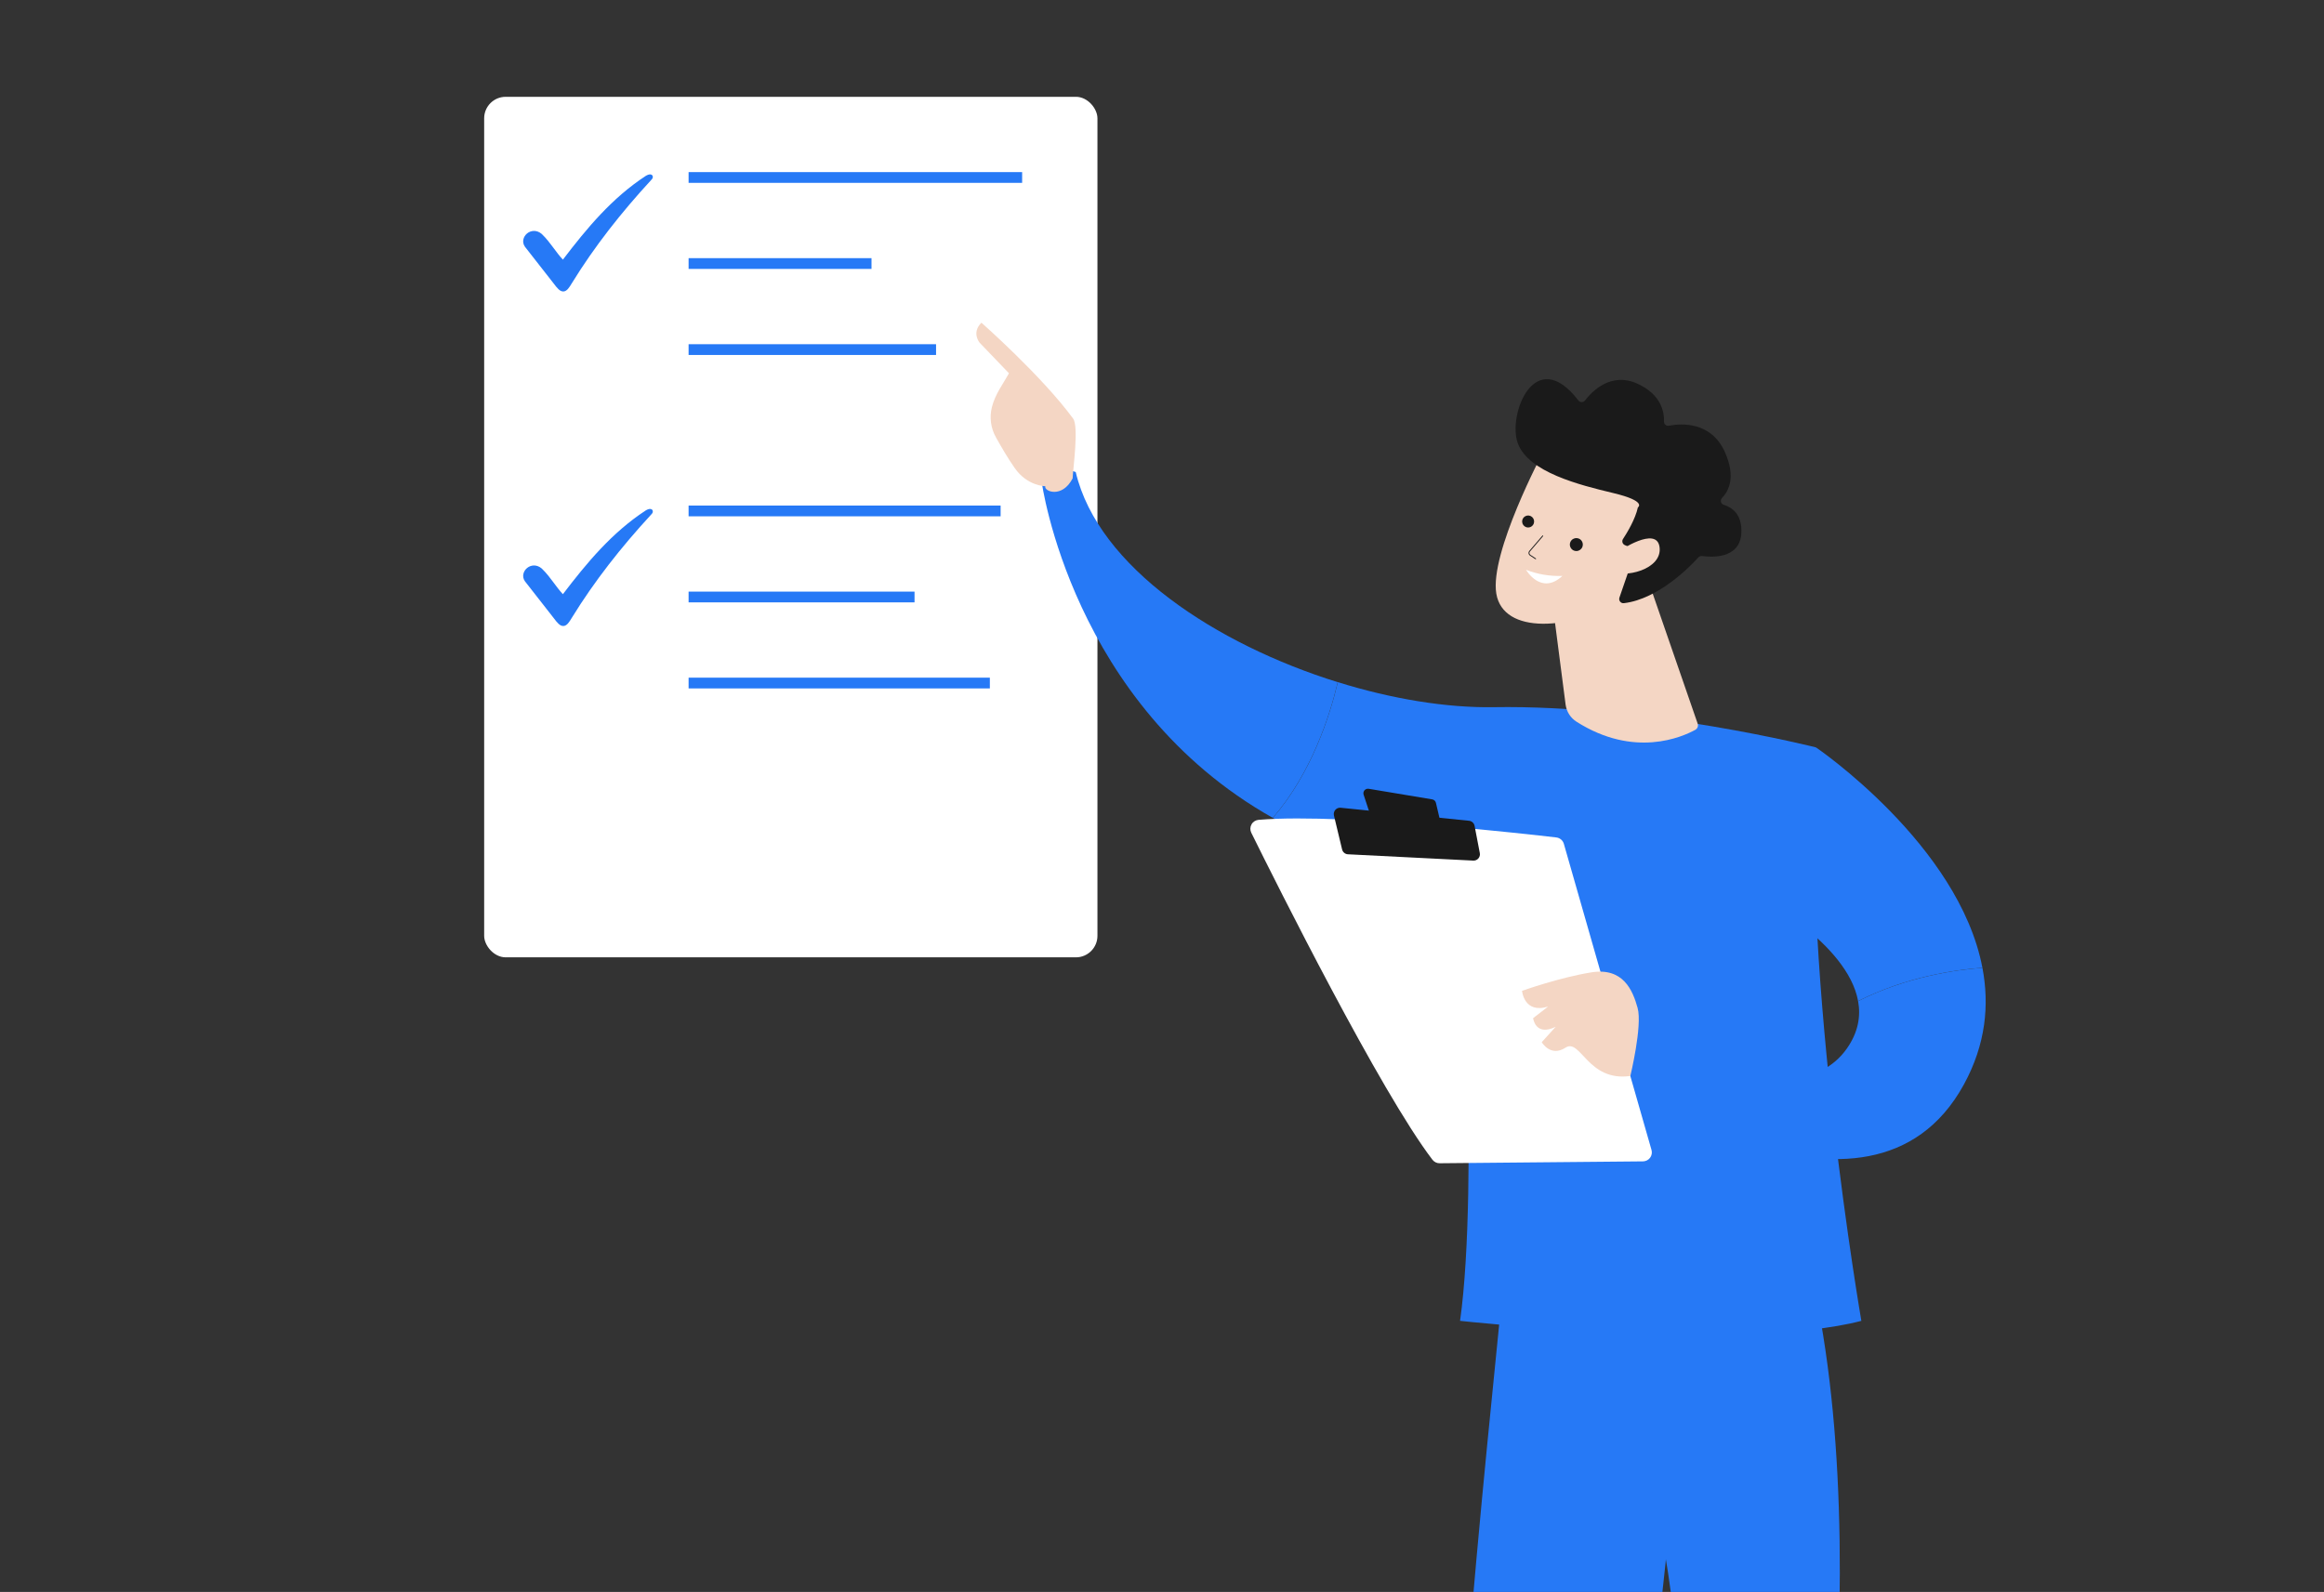 <svg width="216" height="148" viewBox="0 0 216 148" fill="none" xmlns="http://www.w3.org/2000/svg">
  <rect x="0" y="0" width="216" height="148" fill="#333333" stroke="none"/>
  <g clip-path="url(#clip0_4723_23537)">
    <rect x="45" y="9" width="57" height="80" rx="2" fill="white"/>
    <path d="M60.003 16.362C56.874 18.413 54.559 21.199 52.317 24.138C51.996 23.791 51.733 23.438 51.466 23.078C51.456 23.064 51.445 23.05 51.435 23.036C51.117 22.608 50.789 22.172 50.359 21.758L50.351 21.75C49.878 21.346 49.333 21.418 48.985 21.706C48.647 21.987 48.477 22.5 48.792 22.942L48.797 22.949L51.476 26.374C51.64 26.596 51.784 26.773 51.916 26.893C52.045 27.011 52.196 27.105 52.371 27.096C52.547 27.086 52.684 26.976 52.796 26.849C52.91 26.719 53.027 26.536 53.159 26.315C55.258 22.902 57.753 19.74 60.513 16.745C60.549 16.709 60.58 16.674 60.605 16.64C60.63 16.606 60.656 16.562 60.669 16.512C60.683 16.457 60.684 16.378 60.63 16.308C60.58 16.243 60.512 16.223 60.47 16.216C60.389 16.203 60.303 16.224 60.236 16.247C60.162 16.272 60.082 16.311 60.005 16.361L60.003 16.362Z" fill="#2679F6"/>
    <path d="M60.003 47.463C56.874 49.514 54.559 52.301 52.317 55.24C51.996 54.893 51.733 54.539 51.466 54.18C51.456 54.166 51.445 54.151 51.435 54.137C51.117 53.709 50.789 53.274 50.359 52.86L50.351 52.852C49.878 52.447 49.333 52.519 48.985 52.808C48.647 53.089 48.477 53.602 48.792 54.044L48.797 54.05L51.476 57.476C51.64 57.698 51.784 57.874 51.916 57.995C52.045 58.113 52.196 58.207 52.371 58.197C52.547 58.188 52.684 58.078 52.796 57.95C52.91 57.821 53.027 57.638 53.159 57.416C55.258 54.004 57.753 50.842 60.513 47.846C60.549 47.811 60.58 47.776 60.605 47.742C60.63 47.708 60.656 47.664 60.669 47.613C60.683 47.559 60.684 47.48 60.63 47.409C60.58 47.345 60.512 47.324 60.47 47.318C60.389 47.304 60.303 47.325 60.236 47.348C60.162 47.373 60.082 47.412 60.005 47.462L60.003 47.463Z" fill="#2679F6"/>
    <rect x="64" y="24" width="17" height="1" fill="#2679F6"/>
    <rect x="64" y="55" width="21" height="1" fill="#2679F6"/>
    <rect x="64" y="32" width="23" height="1" fill="#2679F6"/>
    <rect x="64" y="16" width="31" height="1" fill="#2679F6"/>
    <rect x="64" y="47" width="29" height="1" fill="#2679F6"/>
    <rect x="64" y="63" width="28" height="1" fill="#2679F6"/>
    <path d="M139.755 118.003C140.025 119.117 134.63 162.201 134.03 198.07C133.971 198.263 134 198.466 134.11 198.643C134.219 198.819 134.404 198.958 134.63 199.034C136.496 199.622 138.47 199.947 140.468 199.999C140.857 200.01 141.241 199.914 141.555 199.729C141.871 199.543 142.102 199.277 142.212 198.974C144.261 193.306 154.082 164.905 155.363 137.773C156.796 107.456 155.363 136.74 155.363 136.74L154.524 118L139.755 118.003Z" fill="#2679F6"/>
    <path d="M168.686 119.999C174.696 148.586 167.382 190.656 164.918 198.891C164.844 199.137 164.68 199.362 164.447 199.536C164.212 199.709 163.918 199.824 163.602 199.867C162.502 200.01 160.688 200.128 158.902 199.718C158.603 199.649 158.337 199.508 158.144 199.312C157.952 199.118 157.843 198.881 157.829 198.634C157.5 191.98 158.099 151.11 152.495 134.958C152.211 134.14 151.577 133.425 150.7 132.934L139.832 126.844L139 117L168.686 119.999Z" fill="#2679F6"/>
    <path d="M138.846 65.744C153.075 65.509 168.78 69.482 168.78 69.482C167.5 91 173 122.795 173 122.795C161.987 125.686 135.703 122.795 135.703 122.795C137.5 110 135.703 81.557 135.703 81.557C128.751 80.694 123.022 78.688 118.306 76.035C121.907 71.864 123.6 66.556 124.342 63.417C129.366 64.982 134.457 65.817 138.846 65.744Z" fill="#2679F6"/>
    <path d="M96.815 44.779C98.213 43.084 99.982 43.888 99.982 43.888C102.075 52.737 113.055 59.911 124.333 63.418C123.593 66.556 121.898 71.864 118.299 76.035C99.585 65.506 96.815 44.779 96.815 44.779Z" fill="#2679F6"/>
    <path d="M97.153 45.204C97.006 45.669 98.701 46.378 99.694 44.475C99.728 43.563 100.283 39.657 99.739 38.915C96.841 34.959 91.218 30 91.218 30C90.265 30.938 91.05 31.86 91.05 31.86L93.778 34.703C93.207 35.734 92.507 36.609 92.19 37.852C91.95 38.805 92.086 39.813 92.571 40.667C93.05 41.53 93.702 42.652 94.321 43.526C95.485 45.191 97.153 45.204 97.153 45.204Z" fill="#F4D6C4"/>
    <path d="M94.972 36.548L97.458 38.656L98.239 40.755L96.022 43.214C96.022 43.214 95.282 39.05 94.723 38.148C94.165 37.247 94.454 36.812 94.972 36.548Z" fill="#F4D6C4"/>
    <path d="M163.317 83.263L168.78 69.481C168.78 69.481 182.067 78.511 184.252 89.969C181.74 90.153 177.171 90.806 172.697 93.066C171.714 87.658 163.317 83.263 163.317 83.263Z" fill="#2679F6"/>
    <path d="M151.704 96.232C151.704 96.232 166.626 104.671 171.66 97.469C172.707 95.974 172.957 94.487 172.698 93.07C177.172 90.81 181.742 90.157 184.253 89.973C184.913 93.425 184.564 97.097 182.536 100.81C173.717 116.949 149.728 99.917 149.728 99.917L151.704 96.232Z" fill="#2679F6"/>
    <path d="M153.495 106.904L145.351 78.453C145.306 78.295 145.216 78.154 145.091 78.048C144.967 77.942 144.813 77.875 144.651 77.856C143.174 77.683 138.898 77.2 133.956 76.783C128.011 76.279 121.105 75.872 116.978 76.218C116.842 76.229 116.712 76.273 116.597 76.346C116.483 76.419 116.387 76.519 116.321 76.637C116.254 76.755 116.216 76.888 116.212 77.024C116.209 77.16 116.239 77.294 116.298 77.416C118.644 82.166 128.298 101.483 133.133 107.814C133.212 107.917 133.313 108.001 133.43 108.059C133.546 108.116 133.674 108.145 133.805 108.144L152.7 107.969C152.829 107.968 152.956 107.937 153.07 107.879C153.186 107.821 153.286 107.738 153.363 107.634C153.44 107.531 153.492 107.412 153.515 107.285C153.539 107.158 153.531 107.028 153.495 106.904Z" fill="white"/>
    <path d="M133.117 74.316L127.213 73.331C127.14 73.319 127.066 73.326 126.997 73.35C126.929 73.376 126.868 73.418 126.82 73.473C126.773 73.529 126.74 73.596 126.727 73.667C126.712 73.739 126.716 73.814 126.74 73.883L127.324 75.655C127.35 75.731 127.396 75.797 127.457 75.848C127.518 75.899 127.593 75.931 127.672 75.942L133.353 76.701C133.422 76.71 133.49 76.703 133.555 76.68C133.619 76.656 133.677 76.617 133.723 76.566C133.769 76.515 133.804 76.454 133.82 76.388C133.838 76.321 133.838 76.251 133.823 76.184L133.46 74.637C133.441 74.555 133.398 74.482 133.337 74.424C133.276 74.367 133.2 74.33 133.117 74.316Z" fill="#1A1A1A"/>
    <path d="M137.539 79.311L137.053 76.777C137.029 76.653 136.965 76.54 136.873 76.455C136.779 76.37 136.662 76.317 136.535 76.304L124.61 75.094C124.516 75.084 124.423 75.097 124.335 75.131C124.249 75.165 124.172 75.22 124.109 75.291C124.048 75.361 124.005 75.445 123.983 75.536C123.96 75.627 123.96 75.722 123.981 75.813L124.739 78.971C124.769 79.094 124.838 79.204 124.936 79.285C125.032 79.366 125.153 79.414 125.279 79.42L136.934 80.007C137.023 80.011 137.111 79.996 137.193 79.961C137.274 79.926 137.347 79.873 137.405 79.806C137.463 79.739 137.506 79.66 137.529 79.574C137.552 79.488 137.555 79.398 137.539 79.311Z" fill="#1A1A1A"/>
    <path d="M151.53 100.03C151.53 100.03 152.662 95.363 152.206 93.708C151.748 92.052 150.861 89.923 147.906 90.397C144.951 90.87 141.464 92.115 141.464 92.115C141.464 92.115 141.64 94.271 143.886 93.577L142.493 94.655C142.493 94.655 142.692 96.381 144.589 95.459L143.294 96.888C143.294 96.888 144.109 98.307 145.505 97.397C146.901 96.487 147.57 100.592 151.53 100.03Z" fill="#F4D6C4"/>
    <path d="M153.259 54.177L157.787 67.275C157.824 67.379 157.824 67.494 157.785 67.597C157.746 67.701 157.672 67.788 157.576 67.844C156.341 68.525 151.895 70.499 146.536 67.102C146.26 66.929 146.025 66.696 145.848 66.422C145.671 66.147 145.557 65.837 145.513 65.513L144.047 54.181L153.259 54.177Z" fill="#F4D6C4"/>
    <path d="M143.408 42.054C143.408 42.054 138.431 51.416 139.073 55.197C139.715 58.978 145.872 58.708 151.25 55.636L155.017 45.527L143.408 42.054Z" fill="#F4D6C4"/>
    <path d="M151.015 50.675C150.964 50.653 150.918 50.619 150.881 50.577C150.844 50.535 150.816 50.486 150.799 50.432C150.785 50.378 150.78 50.321 150.787 50.266C150.796 50.21 150.816 50.157 150.847 50.11C151.245 49.502 151.992 48.26 152.23 47.173C152.23 47.173 153.123 46.6 149.955 45.841C146.788 45.083 142.062 43.904 141.069 41.207C140.101 38.58 142.644 31.961 146.703 37.232C146.739 37.279 146.785 37.317 146.839 37.343C146.891 37.369 146.95 37.383 147.008 37.383C147.068 37.383 147.127 37.369 147.179 37.343C147.233 37.317 147.279 37.279 147.314 37.232C147.979 36.365 149.729 34.568 152.158 35.658C154.432 36.678 154.687 38.344 154.656 39.184C154.653 39.241 154.663 39.299 154.687 39.352C154.71 39.405 154.745 39.452 154.788 39.49C154.831 39.528 154.884 39.555 154.94 39.57C154.995 39.585 155.054 39.587 155.111 39.577C156.259 39.357 159.018 39.169 160.304 41.999C161.363 44.329 160.676 45.65 160.049 46.295C160.002 46.342 159.97 46.4 159.952 46.464C159.936 46.528 159.936 46.595 159.952 46.659C159.968 46.722 160.001 46.781 160.046 46.828C160.092 46.876 160.15 46.911 160.212 46.93C160.967 47.161 161.943 47.802 161.846 49.572C161.711 52.019 158.975 51.803 158.197 51.69C158.134 51.682 158.07 51.689 158.009 51.712C157.949 51.734 157.896 51.771 157.854 51.819C157.186 52.561 154.177 55.697 150.923 56.076C150.857 56.083 150.792 56.073 150.731 56.047C150.672 56.022 150.618 55.981 150.578 55.93C150.536 55.879 150.509 55.818 150.499 55.754C150.487 55.689 150.493 55.623 150.514 55.561L151.923 51.464C151.955 51.372 151.95 51.272 151.911 51.183C151.871 51.094 151.801 51.023 151.712 50.983L151.015 50.675Z" fill="#1A1A1A"/>
    <path d="M150.448 51.257C150.448 51.257 153.988 48.827 154.246 50.873C154.507 52.92 151.059 53.839 149.352 53.073L150.448 51.257Z" fill="#F4D6C4"/>
    <path fill-rule="evenodd" clip-rule="evenodd" d="M143.414 49.789C143.431 49.804 143.433 49.83 143.419 49.846L142.186 51.285C142.156 51.33 142.143 51.384 142.151 51.439C142.16 51.493 142.188 51.541 142.231 51.575L142.748 51.915C142.767 51.927 142.772 51.952 142.76 51.971C142.748 51.99 142.722 51.995 142.704 51.983L142.182 51.64C142.122 51.594 142.082 51.526 142.07 51.451C142.06 51.377 142.077 51.299 142.12 51.237L142.123 51.233L143.357 49.794C143.371 49.776 143.397 49.775 143.414 49.789Z" fill="#1A1A1A"/>
    <path d="M147.075 50.835C147.035 50.947 146.96 51.044 146.864 51.114C146.767 51.184 146.652 51.224 146.533 51.228C146.413 51.233 146.296 51.202 146.194 51.139C146.093 51.077 146.012 50.986 145.963 50.877C145.912 50.769 145.896 50.648 145.915 50.531C145.934 50.413 145.988 50.303 146.07 50.216C146.15 50.129 146.255 50.068 146.371 50.04C146.487 50.013 146.609 50.021 146.721 50.062C146.871 50.118 146.991 50.231 147.058 50.376C147.124 50.521 147.13 50.686 147.075 50.835Z" fill="#1A1A1A"/>
    <path d="M142.551 48.677C142.5 48.812 142.399 48.922 142.268 48.984C142.139 49.046 141.99 49.055 141.853 49.01C141.748 48.974 141.656 48.909 141.587 48.821C141.52 48.733 141.48 48.626 141.473 48.515C141.465 48.404 141.492 48.294 141.548 48.198C141.605 48.102 141.688 48.026 141.789 47.978C141.889 47.93 142.002 47.913 142.112 47.93C142.222 47.946 142.325 47.995 142.406 48.071C142.488 48.146 142.545 48.244 142.571 48.352C142.597 48.46 142.589 48.573 142.551 48.677Z" fill="#1A1A1A"/>
    <path d="M145.214 53.541C144.06 53.584 142.908 53.39 141.832 52.971C141.832 52.971 143.228 55.388 145.214 53.541Z" fill="white"/>
  </g>
  <defs>
    <clipPath id="clip0_4723_23537">
      <rect width="216" height="148" fill="white"/>
    </clipPath>
  </defs>
</svg>
